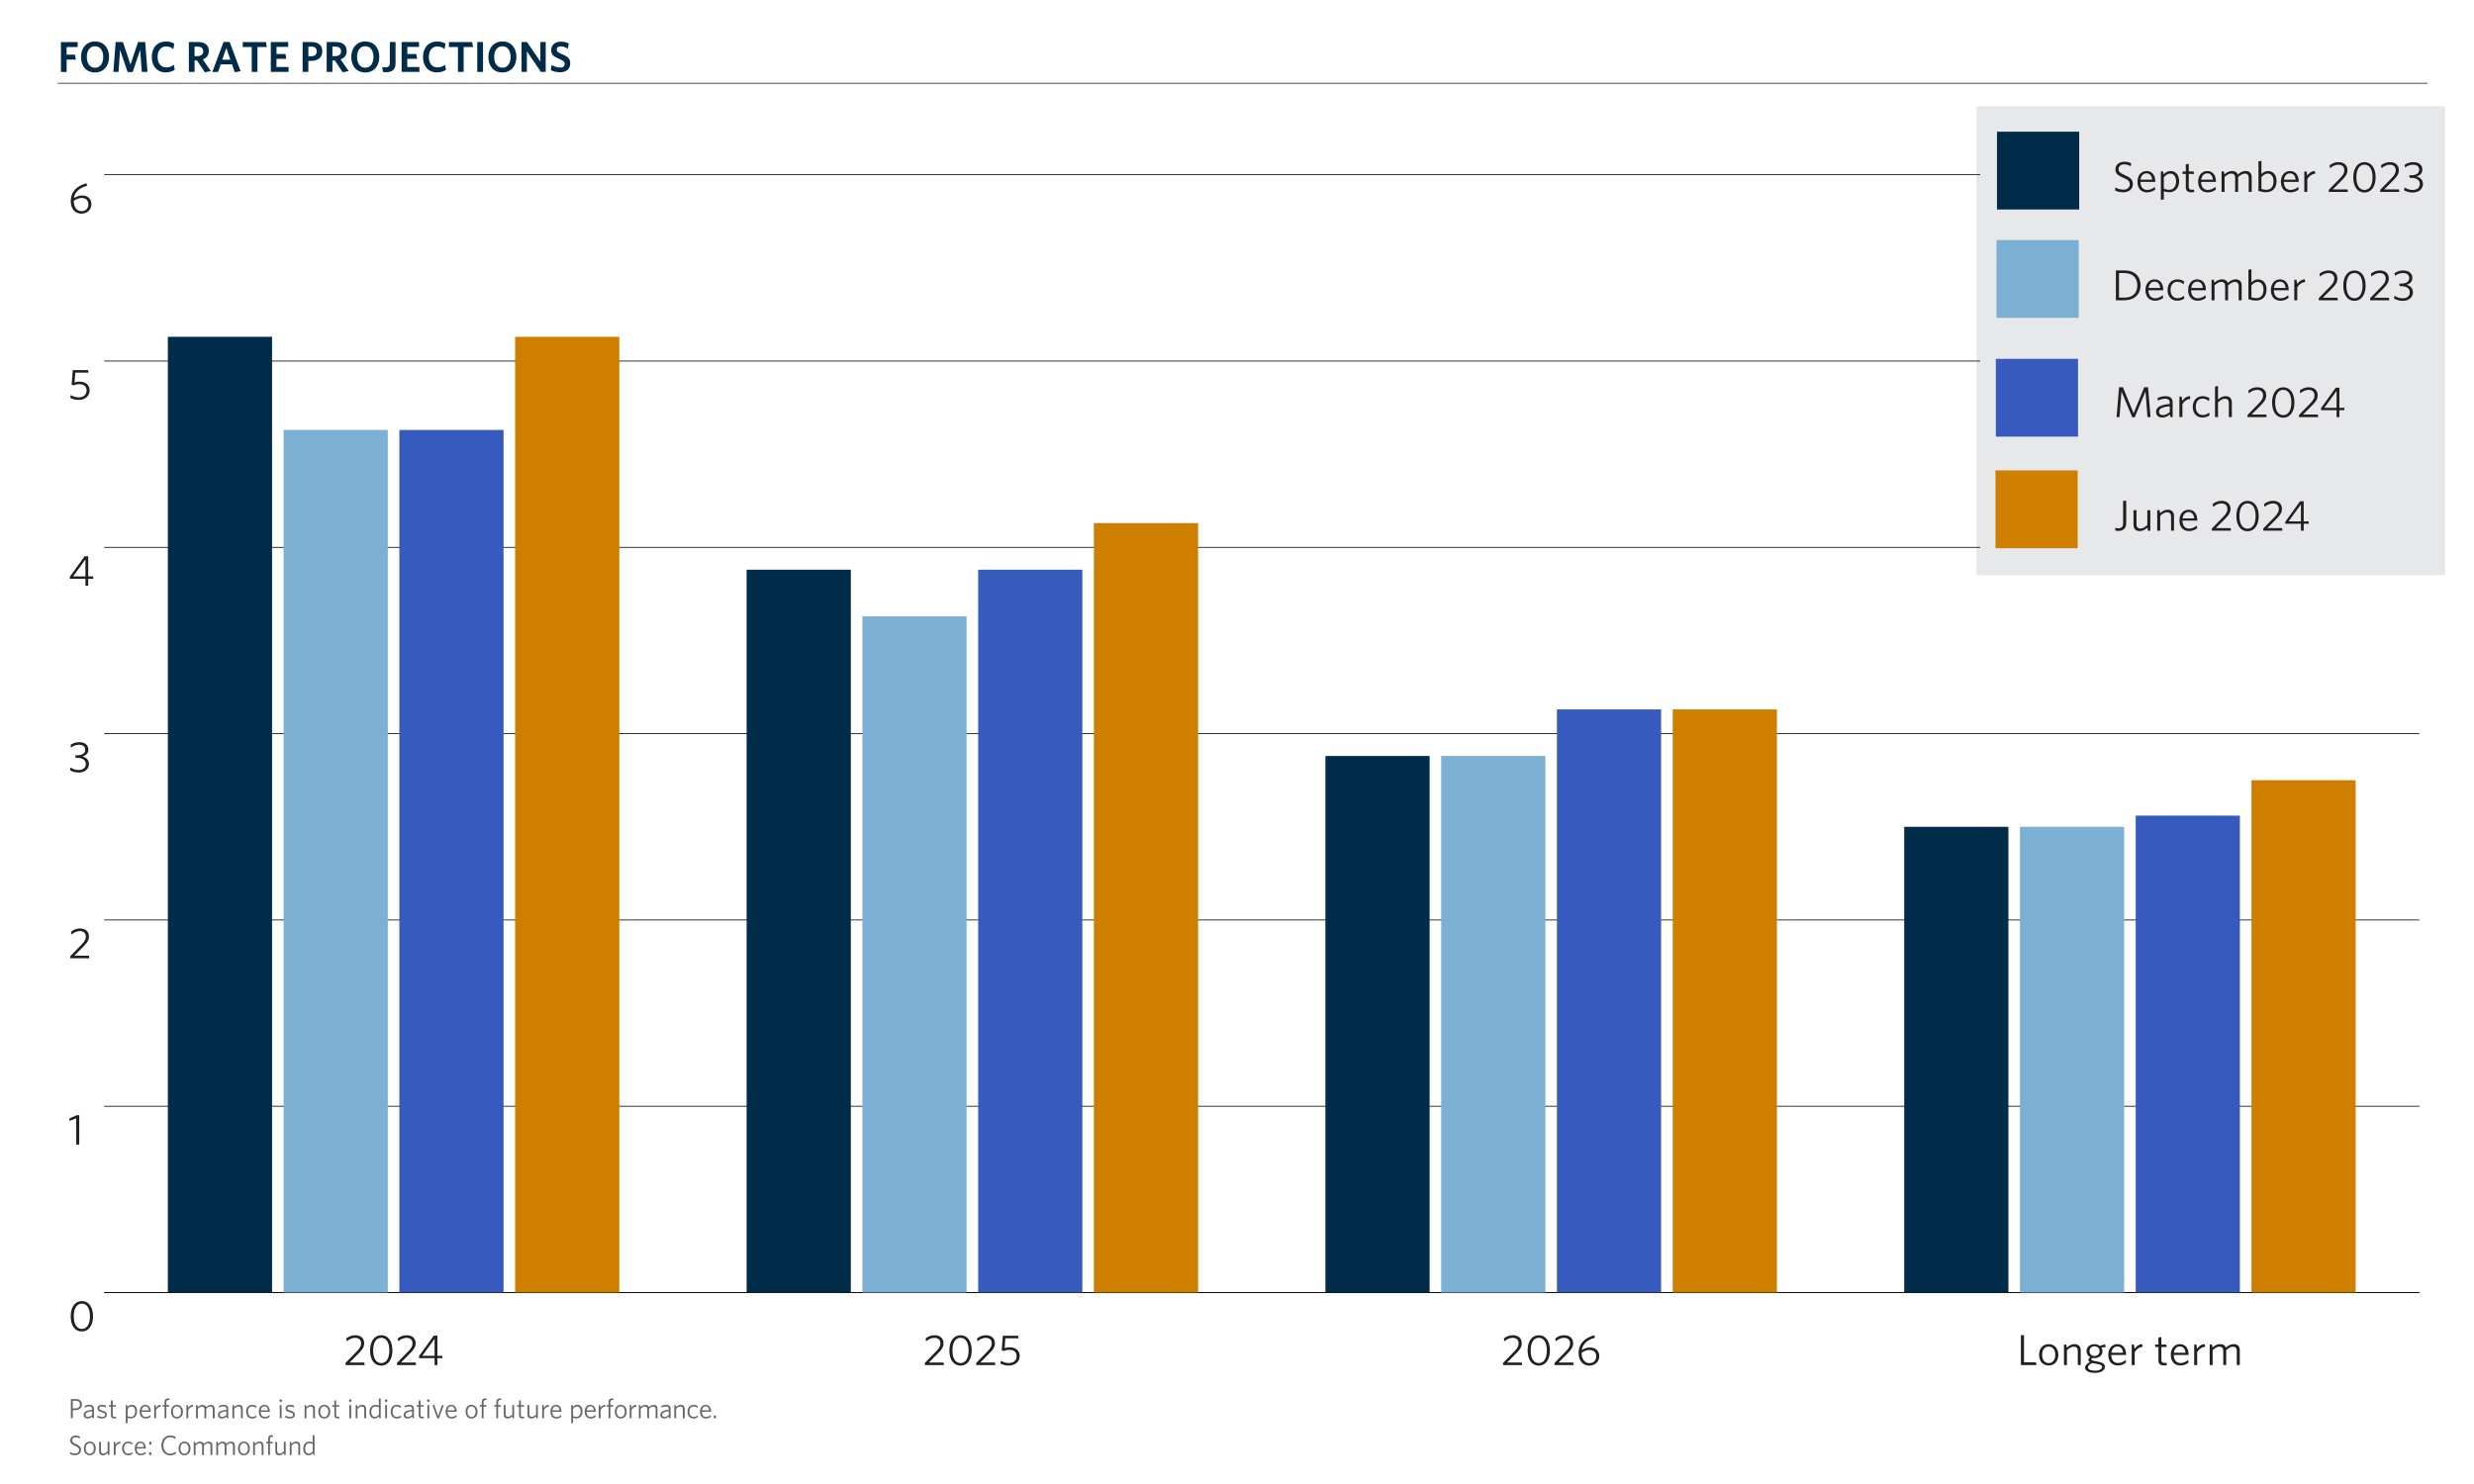 <?xml version="1.0" encoding="UTF-8"?><svg xmlns="http://www.w3.org/2000/svg" viewBox="0 0 800 480"><defs><style>.cls-1{fill:#002b49;}.cls-1,.cls-2,.cls-3,.cls-4,.cls-5,.cls-6,.cls-7{stroke-width:0px;}.cls-8{fill:#d0d3d4;opacity:.5;stroke:#d0d3d4;}.cls-8,.cls-9,.cls-10{stroke-miterlimit:10;stroke-width:.25px;}.cls-2{fill:#636569;}.cls-3{fill:#231f20;}.cls-4{fill:#7bafd4;}.cls-5{fill:#365abd;}.cls-6{fill:#002b49;}.cls-9{stroke:#000;}.cls-9,.cls-10{fill:none;}.cls-7{fill:#cf7f00;}.cls-10{stroke:#231f20;}</style></defs><g id="Chart_title_and_footnotes"><line class="cls-10" x1="18.67" y1="26.93" x2="784.94" y2="26.93"/><path class="cls-1" d="M21.54,15.21v2.47h2.72l.27,1.6h-2.98v3.99h-1.85v-9.67h5.41v1.61h-3.56Z"/><path class="cls-1" d="M30.71,23.44c-2.75,0-4.52-2.02-4.52-5s1.79-5.03,4.55-5.03,4.52,2.02,4.52,5-1.78,5.03-4.55,5.03ZM30.72,14.96c-1.65,0-2.65,1.36-2.65,3.47s1,3.47,2.65,3.47,2.66-1.36,2.66-3.47-1.01-3.47-2.66-3.47Z"/><path class="cls-1" d="M45.85,23.26l-.52-7.13-2.42,7.16h-1.65l-2.44-7.16-.49,7.13h-1.67l.74-9.67h2.35l2.45,7.3,2.44-7.3h2.31l.74,9.67h-1.85Z"/><path class="cls-1" d="M53.64,23.43c-2.8,0-4.57-1.98-4.57-4.99s1.81-5.02,4.62-5.02c1.09,0,1.93.25,2.65.7l-.27,1.75c-.63-.48-1.37-.85-2.31-.85-1.75,0-2.8,1.32-2.8,3.4s1.09,3.39,2.83,3.39c.91,0,1.71-.34,2.45-.84l.25,1.62c-.76.49-1.75.83-2.86.83Z"/><path class="cls-1" d="M66.23,23.36l-2.52-3.8h-.79v3.7h-1.85v-9.67h3c2.16,0,3.46,1.02,3.46,2.9,0,1.41-.76,2.3-1.96,2.72l2.62,3.8-1.96.35ZM63.93,15.08h-1.02v3.07h.94c1.15,0,1.86-.55,1.86-1.55s-.62-1.51-1.78-1.51Z"/><path class="cls-1" d="M72.28,13.56h1.98l3.54,9.47-1.86.34-.92-2.55h-3.66l-.84,2.45h-1.86l3.63-9.71ZM71.86,19.3h2.63l-1.3-3.74-1.33,3.74Z"/><path class="cls-1" d="M83.25,15.21v8.05h-1.85v-8.05h-2.91v-1.61h7.51l.27,1.61h-3.01Z"/><path class="cls-1" d="M87.57,23.26v-9.67h5.62v1.57h-3.78v2.31h2.91l.25,1.55h-3.17v2.66h3.92v1.57h-5.76Z"/><path class="cls-1" d="M100.54,19.7h-.83v3.56h-1.85v-9.67h2.83c2.21,0,3.54,1.02,3.54,2.97,0,2.09-1.48,3.14-3.7,3.14ZM100.6,15.08h-.88v3.12h.81c1.19,0,1.89-.49,1.89-1.6,0-1.01-.63-1.53-1.82-1.53Z"/><path class="cls-1" d="M110.8,23.36l-2.52-3.8h-.79v3.7h-1.85v-9.67h3c2.16,0,3.46,1.02,3.46,2.9,0,1.41-.76,2.3-1.96,2.72l2.62,3.8-1.96.35ZM108.51,15.08h-1.02v3.07h.94c1.15,0,1.86-.55,1.86-1.55s-.62-1.51-1.78-1.51Z"/><path class="cls-1" d="M118.1,23.44c-2.75,0-4.52-2.02-4.52-5s1.79-5.03,4.55-5.03,4.52,2.02,4.52,5-1.78,5.03-4.55,5.03ZM118.11,14.96c-1.65,0-2.65,1.36-2.65,3.47s1,3.47,2.65,3.47,2.66-1.36,2.66-3.47-1.01-3.47-2.66-3.47Z"/><path class="cls-1" d="M124.94,23.36c-.43,0-.87-.06-1.11-.1l-.25-1.61c.31.08.6.14,1.11.14.85,0,1.37-.39,1.37-1.43v-6.77h1.85v7c0,1.96-1.23,2.76-2.97,2.76Z"/><path class="cls-1" d="M129.87,23.26v-9.67h5.62v1.57h-3.78v2.31h2.91l.25,1.55h-3.17v2.66h3.92v1.57h-5.76Z"/><path class="cls-1" d="M141.35,23.43c-2.8,0-4.57-1.98-4.57-4.99s1.81-5.02,4.62-5.02c1.09,0,1.93.25,2.65.7l-.27,1.75c-.63-.48-1.37-.85-2.31-.85-1.75,0-2.8,1.32-2.8,3.4s1.09,3.39,2.83,3.39c.91,0,1.71-.34,2.45-.84l.25,1.62c-.76.49-1.75.83-2.86.83Z"/><path class="cls-1" d="M149.93,15.21v8.05h-1.85v-8.05h-2.91v-1.61h7.51l.27,1.61h-3.01Z"/><path class="cls-1" d="M154.33,23.26v-9.67h1.86v9.67h-1.86Z"/><path class="cls-1" d="M162.44,23.44c-2.75,0-4.52-2.02-4.52-5s1.79-5.03,4.55-5.03,4.52,2.02,4.52,5-1.78,5.03-4.55,5.03ZM162.45,14.96c-1.65,0-2.65,1.36-2.65,3.47s1,3.47,2.65,3.47,2.66-1.36,2.66-3.47-1.01-3.47-2.66-3.47Z"/><path class="cls-1" d="M174.92,23.26l-4.55-6.65v6.65h-1.72v-9.67h1.75l4.34,6.33v-6.33h1.72v9.67h-1.54Z"/><path class="cls-1" d="M181.14,23.37c-1.18,0-2.19-.27-3.04-.67l.28-1.69c.81.48,1.82.85,2.79.85.85,0,1.44-.41,1.44-1.18,0-.71-.34-1.01-1.74-1.61-1.88-.77-2.63-1.39-2.63-2.89,0-1.71,1.32-2.7,3.12-2.7,1.09,0,1.85.22,2.55.59l-.28,1.68c-.7-.46-1.53-.76-2.28-.76-.92,0-1.33.45-1.33,1.04s.31.91,1.65,1.47c1.99.81,2.72,1.5,2.72,3,0,1.89-1.39,2.87-3.25,2.87Z"/><path class="cls-2" d="M24.31,456.11h-.77v2.62h-.62v-6.21h1.53c1.27,0,2.04.63,2.04,1.75,0,1.22-.91,1.84-2.18,1.84ZM24.4,453.07h-.87v2.49h.8c.95,0,1.52-.41,1.52-1.28,0-.8-.5-1.22-1.45-1.22Z"/><path class="cls-2" d="M29.92,458.73l-.1-.57c-.4.37-.89.66-1.5.66-.74,0-1.27-.41-1.27-1.16,0-1,.81-1.47,2.74-1.66v-.28c0-.58-.34-.82-.88-.82-.5,0-1,.15-1.47.38l-.08-.53c.5-.22.98-.37,1.58-.37.95,0,1.43.44,1.43,1.31v3.03h-.45ZM29.79,456.47c-1.67.17-2.14.58-2.14,1.15,0,.46.31.69.76.69s.96-.25,1.38-.64v-1.21Z"/><path class="cls-2" d="M32.96,458.81c-.57,0-1.16-.18-1.53-.39l.1-.58c.4.25.92.46,1.49.46.59,0,.96-.25.96-.68s-.25-.61-1.1-.84c-.95-.24-1.35-.55-1.35-1.25,0-.67.57-1.15,1.45-1.15.5,0,.95.12,1.32.29l-.1.57c-.39-.21-.82-.33-1.24-.33-.58,0-.86.25-.86.6s.23.53.95.72c1.01.27,1.5.59,1.5,1.35s-.6,1.23-1.58,1.23Z"/><path class="cls-2" d="M36.98,458.8c-.67,0-1.11-.26-1.11-1.04v-2.78h-.66v-.5h.66v-1.48l.58-.1v1.58h.98l.08.5h-1.06v2.68c0,.43.17.62.63.62.14,0,.3-.03.4-.04l.09.5c-.13.04-.34.07-.59.07Z"/><path class="cls-2" d="M42.37,458.78c-.42,0-.8-.08-1.11-.21v1.7l-.59.1v-5.91h.46l.1.61c.33-.38.76-.7,1.38-.7.93,0,1.71.68,1.71,2.1,0,1.56-.91,2.3-1.94,2.3ZM42.54,454.91c-.5,0-.89.3-1.28.77v2.35c.33.16.65.25,1.09.25.76,0,1.36-.58,1.36-1.77,0-1.04-.5-1.59-1.17-1.59Z"/><path class="cls-2" d="M47.1,458.82c-1.12,0-1.92-.76-1.92-2.22,0-1.37.77-2.21,1.83-2.21,1.15,0,1.73.96,1.73,2.13v.13h-2.96c.02,1.05.5,1.67,1.36,1.67.57,0,1.06-.25,1.5-.63l.09.54c-.42.36-.97.6-1.63.6ZM45.8,456.17h2.33c-.05-.77-.43-1.31-1.12-1.31-.62,0-1.09.46-1.21,1.31Z"/><path class="cls-2" d="M50.46,456.06v2.67h-.59v-4.26h.44l.13.87c.31-.48.81-.95,1.51-.96l.1.56c-.7.04-1.31.55-1.59,1.12Z"/><path class="cls-2" d="M54.44,452.83c-.41,0-.65.19-.65.66v.98h.87l.08.5h-.95v3.75h-.58v-3.75h-.65v-.5h.65v-1.03c0-.78.47-1.14,1.2-1.14.13,0,.22,0,.31.02l.09.55c-.08-.02-.2-.04-.36-.04Z"/><path class="cls-2" d="M57.22,458.82c-1.09,0-1.91-.81-1.91-2.21s.84-2.22,1.91-2.22,1.94.81,1.94,2.22-.85,2.21-1.94,2.21ZM57.22,454.89c-.79,0-1.31.65-1.31,1.72s.53,1.71,1.31,1.71,1.32-.65,1.32-1.71-.52-1.72-1.32-1.72Z"/><path class="cls-2" d="M60.87,456.06v2.67h-.59v-4.26h.44l.13.87c.31-.48.81-.95,1.51-.96l.1.56c-.7.04-1.31.55-1.59,1.12Z"/><path class="cls-2" d="M68.8,458.73v-2.93c0-.55-.23-.88-.77-.88-.44,0-.88.27-1.35.73v3.09h-.58v-2.93c0-.55-.23-.88-.77-.88-.44,0-.89.27-1.35.72v3.1h-.59v-4.26h.46l.1.61c.46-.4.94-.7,1.5-.7.66,0,1.02.27,1.17.74.47-.42.96-.74,1.55-.74.85,0,1.24.49,1.24,1.3v3.05h-.59Z"/><path class="cls-2" d="M73.35,458.73l-.1-.57c-.4.37-.89.66-1.5.66-.74,0-1.27-.41-1.27-1.16,0-1,.81-1.47,2.74-1.66v-.28c0-.58-.34-.82-.88-.82-.5,0-1,.15-1.47.38l-.08-.53c.5-.22.98-.37,1.58-.37.95,0,1.43.44,1.43,1.31v3.03h-.45ZM73.21,456.47c-1.67.17-2.14.58-2.14,1.15,0,.46.31.69.76.69s.96-.25,1.38-.64v-1.21Z"/><path class="cls-2" d="M77.91,458.73v-2.93c0-.55-.25-.88-.79-.88-.45,0-.91.28-1.38.74v3.08h-.59v-4.26h.46l.1.63c.47-.41.96-.72,1.53-.72.85,0,1.27.49,1.27,1.31v3.04h-.59Z"/><path class="cls-2" d="M81.52,458.82c-1.09,0-1.93-.81-1.93-2.21s.86-2.22,1.96-2.22c.58,0,1.04.19,1.37.43l-.1.59c-.4-.33-.79-.51-1.29-.51-.77,0-1.34.61-1.34,1.7s.58,1.7,1.38,1.7c.45,0,.87-.14,1.3-.5l.08.55c-.4.31-.85.48-1.44.48Z"/><path class="cls-2" d="M85.61,458.82c-1.12,0-1.92-.76-1.92-2.22,0-1.37.77-2.21,1.83-2.21,1.15,0,1.73.96,1.73,2.13v.13h-2.96c.02,1.05.5,1.67,1.36,1.67.57,0,1.06-.25,1.5-.63l.09.54c-.42.36-.97.6-1.63.6ZM84.31,456.17h2.33c-.05-.77-.43-1.31-1.12-1.31-.62,0-1.09.46-1.21,1.31Z"/><path class="cls-2" d="M90.77,453.46c-.23,0-.43-.2-.43-.43s.2-.43.43-.43.42.2.42.43-.19.43-.42.43ZM90.47,458.73v-4.26h.59v4.26h-.59Z"/><path class="cls-2" d="M93.76,458.81c-.57,0-1.16-.18-1.53-.39l.1-.58c.4.25.92.46,1.49.46.59,0,.96-.25.96-.68s-.25-.61-1.1-.84c-.95-.24-1.35-.55-1.35-1.25,0-.67.57-1.15,1.45-1.15.5,0,.95.12,1.32.29l-.1.57c-.39-.21-.82-.33-1.24-.33-.58,0-.86.25-.86.6s.23.53.95.72c1.01.27,1.5.59,1.5,1.35s-.6,1.23-1.58,1.23Z"/><path class="cls-2" d="M101.25,458.73v-2.93c0-.55-.25-.88-.79-.88-.45,0-.91.28-1.38.74v3.08h-.59v-4.26h.46l.1.63c.47-.41.96-.72,1.53-.72.85,0,1.27.49,1.27,1.31v3.04h-.59Z"/><path class="cls-2" d="M104.85,458.82c-1.09,0-1.91-.81-1.91-2.21s.84-2.22,1.91-2.22,1.94.81,1.94,2.22-.85,2.21-1.94,2.21ZM104.85,454.89c-.79,0-1.31.65-1.31,1.72s.53,1.71,1.31,1.71,1.32-.65,1.32-1.71-.52-1.72-1.32-1.72Z"/><path class="cls-2" d="M109.22,458.8c-.67,0-1.11-.26-1.11-1.04v-2.78h-.66v-.5h.66v-1.48l.58-.1v1.58h.98l.08.5h-1.06v2.68c0,.43.17.62.63.62.14,0,.3-.03.4-.04l.09.5c-.13.04-.34.07-.59.07Z"/><path class="cls-2" d="M113.27,453.46c-.23,0-.43-.2-.43-.43s.2-.43.43-.43.42.2.42.43-.19.43-.42.43ZM112.97,458.73v-4.26h.59v4.26h-.59Z"/><path class="cls-2" d="M117.78,458.73v-2.93c0-.55-.25-.88-.79-.88-.45,0-.91.28-1.38.74v3.08h-.59v-4.26h.46l.1.63c.47-.41.96-.72,1.53-.72.85,0,1.27.49,1.27,1.31v3.04h-.59Z"/><path class="cls-2" d="M122.66,458.73l-.11-.62c-.32.39-.75.71-1.37.71-.94,0-1.72-.67-1.72-2.1,0-1.56.91-2.31,1.94-2.31.43,0,.81.08,1.11.22v-2.25l.59-.11v6.46h-.45ZM122.52,455.18c-.33-.17-.65-.25-1.09-.25-.76,0-1.36.58-1.36,1.77,0,1.04.5,1.59,1.17,1.59.5,0,.9-.31,1.28-.76v-2.35Z"/><path class="cls-2" d="M124.86,453.46c-.23,0-.43-.2-.43-.43s.2-.43.43-.43.42.2.42.43-.19.43-.42.43ZM124.56,458.73v-4.26h.59v4.26h-.59Z"/><path class="cls-2" d="M128.27,458.82c-1.09,0-1.93-.81-1.93-2.21s.86-2.22,1.96-2.22c.58,0,1.04.19,1.37.43l-.1.59c-.4-.33-.79-.51-1.29-.51-.77,0-1.34.61-1.34,1.7s.58,1.7,1.38,1.7c.45,0,.87-.14,1.3-.5l.08.55c-.4.31-.85.48-1.44.48Z"/><path class="cls-2" d="M133.39,458.73l-.1-.57c-.4.37-.89.66-1.5.66-.74,0-1.27-.41-1.27-1.16,0-1,.81-1.47,2.74-1.66v-.28c0-.58-.34-.82-.88-.82-.5,0-1,.15-1.47.38l-.08-.53c.5-.22.98-.37,1.58-.37.95,0,1.43.44,1.43,1.31v3.03h-.45ZM133.26,456.47c-1.67.17-2.14.58-2.14,1.15,0,.46.31.69.76.69s.96-.25,1.38-.64v-1.21Z"/><path class="cls-2" d="M136.51,458.8c-.67,0-1.11-.26-1.11-1.04v-2.78h-.66v-.5h.66v-1.48l.58-.1v1.58h.98l.08.5h-1.06v2.68c0,.43.17.62.63.62.14,0,.3-.03.4-.04l.09.5c-.13.04-.34.07-.59.07Z"/><path class="cls-2" d="M138.52,453.46c-.23,0-.43-.2-.43-.43s.2-.43.43-.43.42.2.42.43-.19.43-.42.43ZM138.22,458.73v-4.26h.59v4.26h-.59Z"/><path class="cls-2" d="M141.96,458.77h-.57l-1.55-4.24.6-.11,1.24,3.62,1.22-3.56h.62l-1.58,4.29Z"/><path class="cls-2" d="M146.03,458.82c-1.12,0-1.92-.76-1.92-2.22,0-1.37.77-2.21,1.83-2.21,1.15,0,1.73.96,1.73,2.13v.13h-2.96c.02,1.05.5,1.67,1.36,1.67.57,0,1.06-.25,1.5-.63l.09.54c-.42.36-.97.6-1.63.6ZM144.72,456.17h2.33c-.05-.77-.43-1.31-1.12-1.31-.62,0-1.09.46-1.21,1.31Z"/><path class="cls-2" d="M152.47,458.82c-1.09,0-1.91-.81-1.91-2.21s.84-2.22,1.91-2.22,1.94.81,1.94,2.22-.85,2.21-1.94,2.21ZM152.47,454.89c-.79,0-1.31.65-1.31,1.72s.53,1.71,1.31,1.71,1.32-.65,1.32-1.71-.52-1.72-1.32-1.72Z"/><path class="cls-2" d="M157.01,452.83c-.41,0-.65.19-.65.66v.98h.87l.08.5h-.95v3.75h-.58v-3.75h-.65v-.5h.65v-1.03c0-.78.47-1.14,1.2-1.14.13,0,.22,0,.31.02l.09.55c-.08-.02-.2-.04-.36-.04Z"/><path class="cls-2" d="M161.72,452.83c-.41,0-.65.19-.65.66v.98h.87l.08.5h-.95v3.75h-.58v-3.75h-.65v-.5h.65v-1.03c0-.78.47-1.14,1.2-1.14.13,0,.22,0,.31.02l.09.55c-.08-.02-.2-.04-.36-.04Z"/><path class="cls-2" d="M165.79,458.73l-.1-.63c-.47.41-.95.72-1.53.72-.86,0-1.27-.5-1.27-1.31v-3.04h.59v2.93c0,.55.25.87.79.87.45,0,.91-.27,1.38-.73v-3.08h.59v4.26h-.46Z"/><path class="cls-2" d="M168.95,458.8c-.67,0-1.11-.26-1.11-1.04v-2.78h-.66v-.5h.66v-1.48l.58-.1v1.58h.98l.08.5h-1.06v2.68c0,.43.17.62.63.62.14,0,.3-.03.4-.04l.09.5c-.13.04-.34.07-.59.07Z"/><path class="cls-2" d="M173.47,458.73l-.1-.63c-.47.41-.95.72-1.53.72-.86,0-1.27-.5-1.27-1.31v-3.04h.59v2.93c0,.55.25.87.79.87.45,0,.91-.27,1.38-.73v-3.08h.59v4.26h-.46Z"/><path class="cls-2" d="M175.91,456.06v2.67h-.59v-4.26h.44l.13.87c.31-.48.81-.95,1.51-.96l.1.56c-.7.04-1.31.55-1.59,1.12Z"/><path class="cls-2" d="M179.91,458.82c-1.12,0-1.92-.76-1.92-2.22,0-1.37.77-2.21,1.83-2.21,1.15,0,1.73.96,1.73,2.13v.13h-2.96c.02,1.05.5,1.67,1.36,1.67.57,0,1.06-.25,1.5-.63l.09.54c-.42.36-.97.6-1.63.6ZM178.61,456.17h2.33c-.05-.77-.43-1.31-1.12-1.31-.62,0-1.09.46-1.21,1.31Z"/><path class="cls-2" d="M186.41,458.78c-.42,0-.8-.08-1.11-.21v1.7l-.59.1v-5.91h.46l.1.61c.33-.38.76-.7,1.38-.7.93,0,1.71.68,1.71,2.1,0,1.56-.91,2.3-1.94,2.3ZM186.58,454.91c-.5,0-.89.3-1.28.77v2.35c.33.16.65.25,1.09.25.76,0,1.36-.58,1.36-1.77,0-1.04-.5-1.59-1.17-1.59Z"/><path class="cls-2" d="M190.99,458.82c-1.12,0-1.92-.76-1.92-2.22,0-1.37.77-2.21,1.83-2.21,1.15,0,1.73.96,1.73,2.13v.13h-2.96c.02,1.05.5,1.67,1.36,1.67.57,0,1.06-.25,1.5-.63l.09.54c-.42.36-.97.6-1.63.6ZM189.69,456.17h2.33c-.05-.77-.43-1.31-1.12-1.31-.62,0-1.09.46-1.21,1.31Z"/><path class="cls-2" d="M194.2,456.06v2.67h-.59v-4.26h.44l.13.87c.31-.48.81-.95,1.51-.96l.1.56c-.7.04-1.31.55-1.59,1.12Z"/><path class="cls-2" d="M198.02,452.83c-.41,0-.65.19-.65.66v.98h.87l.08.5h-.95v3.75h-.58v-3.75h-.65v-.5h.65v-1.03c0-.78.47-1.14,1.2-1.14.13,0,.22,0,.31.02l.09.55c-.08-.02-.2-.04-.36-.04Z"/><path class="cls-2" d="M200.72,458.82c-1.09,0-1.91-.81-1.91-2.21s.84-2.22,1.91-2.22,1.94.81,1.94,2.22-.85,2.21-1.94,2.21ZM200.72,454.89c-.79,0-1.31.65-1.31,1.72s.53,1.71,1.31,1.71,1.32-.65,1.32-1.71-.52-1.72-1.32-1.72Z"/><path class="cls-2" d="M204.22,456.06v2.67h-.59v-4.26h.44l.13.87c.32-.48.81-.95,1.51-.96l.1.56c-.7.04-1.31.55-1.59,1.12Z"/><path class="cls-2" d="M212,458.73v-2.93c0-.55-.23-.88-.77-.88-.44,0-.88.27-1.35.73v3.09h-.58v-2.93c0-.55-.23-.88-.77-.88-.44,0-.89.27-1.35.72v3.1h-.59v-4.26h.46l.1.61c.46-.4.94-.7,1.5-.7.66,0,1.02.27,1.17.74.47-.42.96-.74,1.55-.74.85,0,1.24.49,1.24,1.3v3.05h-.59Z"/><path class="cls-2" d="M216.39,458.73l-.1-.57c-.4.37-.89.66-1.5.66-.74,0-1.27-.41-1.27-1.16,0-1,.81-1.47,2.74-1.66v-.28c0-.58-.34-.82-.88-.82-.5,0-1,.15-1.47.38l-.08-.53c.5-.22.98-.37,1.58-.37.95,0,1.43.44,1.43,1.31v3.03h-.45ZM216.25,456.47c-1.67.17-2.14.58-2.14,1.15,0,.46.31.69.76.69s.96-.25,1.38-.64v-1.21Z"/><path class="cls-2" d="M220.8,458.73v-2.93c0-.55-.25-.88-.79-.88-.45,0-.91.28-1.38.74v3.08h-.59v-4.26h.46l.1.63c.47-.41.96-.72,1.53-.72.85,0,1.27.49,1.27,1.31v3.04h-.59Z"/><path class="cls-2" d="M224.25,458.82c-1.09,0-1.93-.81-1.93-2.21s.87-2.22,1.96-2.22c.58,0,1.04.19,1.37.43l-.1.59c-.4-.33-.79-.51-1.29-.51-.77,0-1.34.61-1.34,1.7s.58,1.7,1.38,1.7c.45,0,.87-.14,1.3-.5l.08.55c-.4.31-.85.48-1.44.48Z"/><path class="cls-2" d="M228.28,458.82c-1.12,0-1.92-.76-1.92-2.22,0-1.37.77-2.21,1.83-2.21,1.15,0,1.73.96,1.73,2.13v.13h-2.96c.02,1.05.5,1.67,1.36,1.67.57,0,1.06-.25,1.5-.63l.09.54c-.42.36-.97.6-1.63.6ZM226.97,456.17h2.33c-.05-.77-.43-1.31-1.12-1.31-.62,0-1.09.46-1.21,1.31Z"/><path class="cls-2" d="M230.83,458.73v-.88h.69v.88h-.69Z"/><path class="cls-2" d="M24.28,470.69c-.67,0-1.23-.17-1.65-.39l.09-.63c.38.24.95.47,1.58.47.73,0,1.28-.41,1.28-1.12,0-.61-.31-.92-1.25-1.33-1.19-.52-1.62-.92-1.62-1.79,0-.94.76-1.57,1.78-1.57.58,0,1.04.14,1.37.32l-.09.62c-.35-.23-.78-.4-1.31-.4-.73,0-1.13.44-1.13.98s.3.83,1.25,1.25c1.15.5,1.62.95,1.62,1.86,0,1.06-.84,1.71-1.93,1.71Z"/><path class="cls-2" d="M29.03,470.71c-1.09,0-1.91-.81-1.91-2.21s.84-2.22,1.91-2.22,1.94.81,1.94,2.22-.85,2.21-1.94,2.21ZM29.03,466.78c-.79,0-1.31.65-1.31,1.72s.53,1.71,1.31,1.71,1.32-.65,1.32-1.71-.52-1.72-1.32-1.72Z"/><path class="cls-2" d="M34.95,470.62l-.1-.63c-.47.41-.95.72-1.53.72-.86,0-1.27-.5-1.27-1.31v-3.04h.59v2.93c0,.55.25.87.79.87.45,0,.91-.27,1.38-.73v-3.08h.59v4.26h-.46Z"/><path class="cls-2" d="M37.39,467.95v2.67h-.59v-4.26h.44l.13.87c.31-.48.81-.95,1.51-.96l.1.56c-.7.04-1.31.55-1.59,1.12Z"/><path class="cls-2" d="M41.41,470.71c-1.09,0-1.93-.81-1.93-2.21s.87-2.22,1.96-2.22c.58,0,1.04.19,1.37.43l-.1.59c-.4-.33-.79-.51-1.29-.51-.77,0-1.34.61-1.34,1.7s.58,1.7,1.38,1.7c.45,0,.87-.14,1.3-.5l.08.55c-.4.31-.85.48-1.44.48Z"/><path class="cls-2" d="M45.51,470.71c-1.12,0-1.92-.76-1.92-2.22,0-1.37.77-2.21,1.83-2.21,1.15,0,1.73.96,1.73,2.13v.13h-2.96c.02,1.05.5,1.67,1.36,1.67.57,0,1.06-.25,1.5-.63l.09.54c-.42.36-.97.6-1.63.6ZM44.2,468.06h2.33c-.05-.77-.43-1.31-1.12-1.31-.62,0-1.09.46-1.21,1.31Z"/><path class="cls-2" d="M48.25,467.24v-.88h.7v.88h-.7ZM48.25,470.62v-.88h.7v.88h-.7Z"/><path class="cls-2" d="M55.02,470.74c-1.68,0-2.82-1.3-2.82-3.21s1.15-3.23,2.86-3.23c.7,0,1.28.21,1.75.53l-.1.63c-.49-.36-1.03-.6-1.66-.6-1.37,0-2.21,1.08-2.21,2.66s.86,2.67,2.21,2.67c.67,0,1.27-.26,1.77-.65l.09.59c-.47.35-1.15.62-1.89.62Z"/><path class="cls-2" d="M59.66,470.71c-1.09,0-1.91-.81-1.91-2.21s.84-2.22,1.91-2.22,1.94.81,1.94,2.22-.85,2.21-1.94,2.21ZM59.66,466.78c-.79,0-1.31.65-1.31,1.72s.53,1.71,1.31,1.71,1.32-.65,1.32-1.71-.52-1.72-1.32-1.72Z"/><path class="cls-2" d="M68.06,470.62v-2.93c0-.55-.23-.88-.77-.88-.44,0-.88.27-1.35.73v3.09h-.58v-2.93c0-.55-.23-.88-.77-.88-.44,0-.89.27-1.35.72v3.1h-.59v-4.26h.46l.1.61c.46-.4.94-.7,1.5-.7.66,0,1.02.27,1.17.74.47-.42.96-.74,1.55-.74.85,0,1.24.49,1.24,1.3v3.05h-.59Z"/><path class="cls-2" d="M75.35,470.62v-2.93c0-.55-.23-.88-.77-.88-.44,0-.88.27-1.35.73v3.09h-.58v-2.93c0-.55-.23-.88-.77-.88-.44,0-.89.27-1.35.72v3.1h-.59v-4.26h.46l.1.61c.46-.4.94-.7,1.5-.7.66,0,1.02.27,1.17.74.47-.42.96-.74,1.55-.74.85,0,1.24.49,1.24,1.3v3.05h-.59Z"/><path class="cls-2" d="M78.86,470.71c-1.09,0-1.91-.81-1.91-2.21s.84-2.22,1.91-2.22,1.94.81,1.94,2.22-.85,2.21-1.94,2.21ZM78.86,466.78c-.79,0-1.31.65-1.31,1.72s.53,1.71,1.31,1.71,1.32-.65,1.32-1.71-.52-1.72-1.32-1.72Z"/><path class="cls-2" d="M84.61,470.62v-2.93c0-.55-.25-.88-.79-.88-.45,0-.91.28-1.38.74v3.08h-.59v-4.26h.46l.1.63c.47-.41.96-.72,1.53-.72.85,0,1.27.49,1.27,1.31v3.04h-.59Z"/><path class="cls-2" d="M87.94,464.72c-.41,0-.65.19-.65.66v.98h.87l.08.5h-.95v3.75h-.58v-3.75h-.65v-.5h.65v-1.03c0-.78.47-1.14,1.2-1.14.13,0,.22,0,.31.02l.09.55c-.08-.02-.2-.04-.36-.04Z"/><path class="cls-2" d="M91.93,470.62l-.1-.63c-.47.41-.95.72-1.53.72-.86,0-1.27-.5-1.27-1.31v-3.04h.59v2.93c0,.55.25.87.79.87.45,0,.91-.27,1.38-.73v-3.08h.59v4.26h-.46Z"/><path class="cls-2" d="M96.46,470.62v-2.93c0-.55-.25-.88-.79-.88-.45,0-.91.28-1.38.74v3.08h-.59v-4.26h.46l.1.63c.47-.41.96-.72,1.53-.72.85,0,1.27.49,1.27,1.31v3.04h-.59Z"/><path class="cls-2" d="M101.26,470.62l-.11-.62c-.32.39-.75.71-1.37.71-.94,0-1.72-.67-1.72-2.1,0-1.56.91-2.31,1.94-2.31.43,0,.81.08,1.11.22v-2.25l.59-.11v6.46h-.45ZM101.12,467.06c-.33-.17-.65-.25-1.09-.25-.76,0-1.36.58-1.36,1.77,0,1.04.5,1.59,1.17,1.59.5,0,.9-.31,1.28-.76v-2.35Z"/></g><g id="Paste_your_chart_here"><rect class="cls-8" x="639.32" y="34.53" width="151.15" height="151.32"/><line class="cls-9" x1="33.69" y1="418.07" x2="782.32" y2="418.07"/><path class="cls-3" d="M26.47,430.66c-2.23,0-3.61-1.9-3.61-4.9s1.4-4.93,3.61-4.93,3.61,1.91,3.61,4.9-1.4,4.93-3.61,4.93ZM26.47,421.65c-1.69,0-2.62,1.61-2.62,4.09s.93,4.09,2.62,4.09,2.62-1.61,2.62-4.09-.93-4.09-2.62-4.09Z"/><path class="cls-3" d="M24.65,370.22v-8.5l-2.11.81-.13-.76,2.42-1.06h.79v9.51h-.96Z"/><path class="cls-3" d="M22.72,309.96v-.69l3.62-3.71c1.05-1.08,1.41-1.74,1.41-2.62,0-1.13-.73-1.79-1.95-1.79-1.02,0-1.91.49-2.68,1.13l-.15-.92c.73-.59,1.67-1.05,2.88-1.05,1.82,0,2.9,1.02,2.9,2.58,0,1.16-.49,1.98-1.7,3.19l-3.03,3.05h4.76l.13.83h-6.2Z"/><path class="cls-3" d="M25.4,249.88c-1.06,0-2.05-.31-2.75-.74l.16-.92c.84.56,1.6.83,2.65.83,1.4,0,2.29-.74,2.29-1.89,0-1.23-.87-2.02-2.85-2.02h-.44l-.13-.84h.67c1.69,0,2.56-.7,2.56-1.81,0-.92-.67-1.6-1.98-1.6-1.03,0-1.89.36-2.63.91l-.13-.88c.76-.52,1.63-.87,2.81-.87,1.99,0,2.94,1.11,2.94,2.4s-.84,1.92-1.88,2.24c1.27.35,2.07,1.12,2.07,2.45,0,1.61-1.37,2.75-3.35,2.75Z"/><path class="cls-3" d="M28.53,187.2v2.24h-.9v-2.24h-5.04v-.66l4.76-6.61h1.18v6.5h1.62v.77h-1.62ZM27.62,180.95l-3.97,5.48h3.97v-5.48Z"/><path class="cls-3" d="M25.47,129.35c-1.18,0-2.05-.28-2.74-.69l.15-.9c.74.45,1.56.77,2.62.77,1.34,0,2.5-.76,2.5-2.23,0-1.25-.83-2.04-2.31-2.04-.82,0-1.35.15-1.86.36l-.66-.15.35-4.76h4.95l.15.83h-4.28l-.23,3.18c.42-.14.93-.28,1.67-.28,1.96,0,3.2,1.11,3.2,2.83,0,1.93-1.57,3.08-3.51,3.08Z"/><path class="cls-3" d="M23.9,64.08c.8-.53,1.67-.85,2.66-.85,1.82,0,3,1.09,3,2.83s-1.38,3.05-3.22,3.05c-2.01,0-3.46-1.51-3.46-4.02,0-3.21,2.05-5,5.12-5.83l.13.85c-2.31.62-3.89,1.83-4.24,3.96ZM23.84,64.99v.06c0,1.92,1.02,3.25,2.52,3.25,1.34,0,2.21-.87,2.21-2.2,0-1.22-.71-2.06-2.17-2.06-.96,0-1.81.38-2.56.95Z"/><line class="cls-9" x1="33.69" y1="418.07" x2="782.32" y2="418.07"/><line class="cls-9" x1="33.69" y1="357.81" x2="782.32" y2="357.81"/><line class="cls-9" x1="33.69" y1="297.56" x2="782.32" y2="297.56"/><line class="cls-9" x1="33.69" y1="237.3" x2="782.32" y2="237.3"/><line class="cls-9" x1="33.69" y1="177.04" x2="640.32" y2="177.04"/><line class="cls-9" x1="33.69" y1="116.78" x2="640.32" y2="116.78"/><line class="cls-9" x1="33.69" y1="56.52" x2="640.32" y2="56.52"/><rect class="cls-7" x="645.26" y="152.16" width="26.58" height="25.16"/><rect class="cls-7" x="166.57" y="108.94" width="33.69" height="309.13"/><rect class="cls-7" x="353.73" y="169.2" width="33.69" height="248.87"/><rect class="cls-7" x="540.89" y="229.46" width="33.69" height="188.61"/><rect class="cls-7" x="728.04" y="252.36" width="33.69" height="165.71"/><rect class="cls-5" x="645.38" y="116.07" width="26.58" height="25.16"/><rect class="cls-5" x="129.14" y="139.07" width="33.69" height="279"/><rect class="cls-5" x="316.3" y="184.27" width="33.69" height="233.8"/><rect class="cls-5" x="503.45" y="229.46" width="33.69" height="188.61"/><rect class="cls-5" x="690.61" y="263.81" width="33.69" height="154.26"/><rect class="cls-4" x="645.59" y="77.64" width="26.58" height="25.16"/><rect class="cls-4" x="91.71" y="139.07" width="33.69" height="279"/><rect class="cls-4" x="278.86" y="199.33" width="33.69" height="218.74"/><rect class="cls-4" x="466.02" y="244.53" width="33.69" height="173.55"/><rect class="cls-4" x="653.18" y="267.43" width="33.69" height="150.65"/><rect class="cls-6" x="645.75" y="42.6" width="26.58" height="25.16"/><rect class="cls-6" x="54.28" y="108.94" width="33.69" height="309.13"/><rect class="cls-6" x="241.43" y="184.27" width="33.69" height="233.8"/><rect class="cls-6" x="428.59" y="244.53" width="33.69" height="173.55"/><rect class="cls-6" x="615.75" y="267.43" width="33.69" height="150.65"/><path class="cls-3" d="M684.96,171.73c-.32,0-.64-.04-.89-.08l-.15-.9c.31.08.66.14,1.05.14.99,0,1.57-.52,1.57-1.61v-7.3h1v7.31c0,1.67-1.06,2.44-2.59,2.44Z"/><path class="cls-3" d="M694.58,171.64l-.16-.98c-.76.64-1.54,1.12-2.47,1.12-1.38,0-2.05-.77-2.05-2.03v-4.73h.96v4.57c0,.85.41,1.36,1.28,1.36.73,0,1.47-.42,2.23-1.13v-4.79h.96v6.63h-.74Z"/><path class="cls-3" d="M702.04,171.64v-4.57c0-.85-.41-1.37-1.28-1.37-.73,0-1.47.43-2.23,1.15v4.79h-.96v-6.63h.74l.16.98c.76-.64,1.54-1.12,2.47-1.12,1.37,0,2.05.76,2.05,2.03v4.73h-.96Z"/><path class="cls-3" d="M707.86,171.78c-1.81,0-3.1-1.18-3.1-3.46,0-2.13,1.25-3.45,2.96-3.45,1.86,0,2.79,1.48,2.79,3.32v.2h-4.79c.03,1.64.82,2.59,2.2,2.59.92,0,1.72-.39,2.43-.98l.15.84c-.68.56-1.57.94-2.63.94ZM705.75,167.67h3.77c-.09-1.19-.7-2.05-1.82-2.05-1,0-1.76.71-1.95,2.05Z"/><path class="cls-3" d="M715.23,171.64v-.69l3.62-3.71c1.05-1.08,1.41-1.74,1.41-2.62,0-1.13-.73-1.79-1.95-1.79-1.02,0-1.91.49-2.68,1.13l-.15-.92c.73-.59,1.67-1.05,2.88-1.05,1.82,0,2.9,1.02,2.9,2.58,0,1.16-.49,1.98-1.7,3.19l-3.03,3.05h4.76l.13.83h-6.2Z"/><path class="cls-3" d="M726.77,171.83c-2.23,0-3.61-1.91-3.61-4.9s1.4-4.93,3.61-4.93,3.61,1.91,3.61,4.9-1.4,4.93-3.61,4.93ZM726.77,162.82c-1.69,0-2.62,1.61-2.62,4.09s.93,4.09,2.62,4.09,2.62-1.61,2.62-4.09-.93-4.09-2.62-4.09Z"/><path class="cls-3" d="M731.86,171.64v-.69l3.62-3.71c1.05-1.08,1.41-1.74,1.41-2.62,0-1.13-.73-1.79-1.95-1.79-1.02,0-1.91.49-2.68,1.13l-.15-.92c.73-.59,1.67-1.05,2.88-1.05,1.82,0,2.9,1.02,2.9,2.58,0,1.16-.49,1.98-1.7,3.19l-3.03,3.05h4.76l.13.83h-6.2Z"/><path class="cls-3" d="M744.93,169.4v2.24h-.9v-2.24h-5.04v-.66l4.76-6.61h1.18v6.5h1.62v.77h-1.62ZM744.03,163.15l-3.97,5.48h3.97v-5.48Z"/><path class="cls-3" d="M694.42,134.91l-.65-8.29-3.48,8.35h-.8l-3.48-8.35-.65,8.29h-.93l.8-9.67h1.24l3.45,8.43,3.46-8.43h1.22l.8,9.67h-.97Z"/><path class="cls-3" d="M701.83,134.91l-.16-.88c-.64.57-1.44,1.02-2.43,1.02-1.19,0-2.05-.63-2.05-1.81,0-1.55,1.31-2.28,4.42-2.58v-.43c0-.9-.55-1.27-1.43-1.27-.81,0-1.62.24-2.37.59l-.13-.83c.8-.34,1.59-.57,2.56-.57,1.53,0,2.31.69,2.31,2.04v4.72h-.73ZM701.61,131.4c-2.71.27-3.46.9-3.46,1.79,0,.71.51,1.08,1.24,1.08s1.56-.39,2.23-.99v-1.88Z"/><path class="cls-3" d="M705.7,130.75v4.16h-.96v-6.63h.71l.22,1.36c.51-.74,1.31-1.47,2.45-1.5l.16.87c-1.13.07-2.11.85-2.58,1.74Z"/><path class="cls-3" d="M712.18,135.05c-1.76,0-3.12-1.26-3.12-3.45s1.4-3.46,3.17-3.46c.93,0,1.67.29,2.21.67l-.16.92c-.64-.52-1.28-.8-2.08-.8-1.25,0-2.17.95-2.17,2.65s.93,2.65,2.23,2.65c.73,0,1.41-.21,2.11-.78l.13.85c-.64.48-1.38.74-2.33.74Z"/><path class="cls-3" d="M720.73,134.91v-4.57c0-.85-.41-1.37-1.28-1.37-.73,0-1.47.43-2.23,1.15v4.79h-.96v-9.89l.96-.17v4.37c.71-.6,1.48-1.08,2.42-1.08,1.37,0,2.05.76,2.05,2.02v4.75h-.96Z"/><path class="cls-3" d="M726.77,134.91v-.69l3.62-3.71c1.05-1.08,1.41-1.74,1.41-2.62,0-1.13-.73-1.79-1.95-1.79-1.02,0-1.91.49-2.68,1.13l-.14-.92c.73-.59,1.67-1.05,2.88-1.05,1.82,0,2.9,1.02,2.9,2.58,0,1.16-.49,1.98-1.7,3.19l-3.03,3.05h4.76l.13.83h-6.2Z"/><path class="cls-3" d="M738.32,135.1c-2.23,0-3.61-1.91-3.61-4.9s1.4-4.93,3.61-4.93,3.61,1.91,3.61,4.9-1.4,4.93-3.61,4.93ZM738.32,126.09c-1.69,0-2.62,1.61-2.62,4.09s.93,4.09,2.62,4.09,2.62-1.61,2.62-4.09-.93-4.09-2.62-4.09Z"/><path class="cls-3" d="M743.4,134.91v-.69l3.62-3.71c1.05-1.08,1.41-1.74,1.41-2.62,0-1.13-.73-1.79-1.95-1.79-1.02,0-1.91.49-2.68,1.13l-.14-.92c.73-.59,1.67-1.05,2.88-1.05,1.82,0,2.9,1.02,2.9,2.58,0,1.16-.49,1.98-1.7,3.19l-3.03,3.05h4.76l.13.83h-6.2Z"/><path class="cls-3" d="M756.47,132.67v2.24h-.9v-2.24h-5.04v-.66l4.76-6.61h1.18v6.5h1.62v.77h-1.62ZM755.57,126.42l-3.97,5.48h3.97v-5.48Z"/><path class="cls-3" d="M686.9,97.13h-2.69v-9.67h2.74c3.35,0,5.23,1.95,5.23,4.82s-2.04,4.85-5.27,4.85ZM686.95,88.33h-1.75v7.93h1.75c2.55,0,4.18-1.32,4.18-3.96s-1.67-3.96-4.18-3.96Z"/><path class="cls-3" d="M696.87,97.27c-1.81,0-3.1-1.18-3.1-3.46,0-2.13,1.25-3.45,2.95-3.45,1.86,0,2.79,1.48,2.79,3.32v.2h-4.79c.03,1.64.82,2.59,2.2,2.59.92,0,1.72-.39,2.43-.98l.15.84c-.68.56-1.57.94-2.63.94ZM694.76,93.15h3.77c-.09-1.19-.7-2.05-1.82-2.05-1,0-1.76.71-1.95,2.05Z"/><path class="cls-3" d="M704.03,97.27c-1.76,0-3.12-1.26-3.12-3.45s1.4-3.46,3.17-3.46c.93,0,1.67.29,2.21.67l-.16.92c-.64-.52-1.28-.8-2.08-.8-1.25,0-2.17.95-2.17,2.65s.93,2.65,2.23,2.65c.73,0,1.41-.21,2.11-.78l.13.85c-.64.48-1.38.74-2.33.74Z"/><path class="cls-3" d="M710.66,97.27c-1.81,0-3.1-1.18-3.1-3.46,0-2.13,1.25-3.45,2.95-3.45,1.86,0,2.79,1.48,2.79,3.32v.2h-4.79c.03,1.64.82,2.59,2.2,2.59.92,0,1.72-.39,2.43-.98l.15.84c-.68.56-1.57.94-2.63.94ZM708.55,93.15h3.77c-.09-1.19-.7-2.05-1.82-2.05-1,0-1.76.71-1.95,2.05Z"/><path class="cls-3" d="M723.91,97.13v-4.57c0-.85-.36-1.37-1.25-1.37-.71,0-1.43.42-2.18,1.13v4.8h-.95v-4.57c0-.85-.36-1.37-1.25-1.37-.71,0-1.44.42-2.18,1.12v4.82h-.96v-6.63h.74l.16.95c.74-.63,1.51-1.09,2.43-1.09,1.06,0,1.65.42,1.89,1.15.76-.66,1.56-1.15,2.5-1.15,1.37,0,2.01.76,2.01,2.02v4.75h-.96Z"/><path class="cls-3" d="M729.56,97.21c-.96,0-1.73-.18-2.5-.43v-9.54l.96-.17v4.3c.49-.52,1.16-1.01,2.12-1.01,1.5,0,2.77,1.05,2.77,3.26,0,2.42-1.44,3.59-3.35,3.59ZM730.04,91.19c-.77,0-1.41.46-2.02,1.15v3.81c.44.17.89.27,1.59.27,1.37,0,2.33-.85,2.33-2.75,0-1.61-.8-2.48-1.89-2.48Z"/><path class="cls-3" d="M737.42,97.27c-1.81,0-3.1-1.18-3.1-3.46,0-2.13,1.25-3.45,2.96-3.45,1.86,0,2.79,1.48,2.79,3.32v.2h-4.79c.03,1.64.82,2.59,2.2,2.59.92,0,1.72-.39,2.43-.98l.15.84c-.68.56-1.57.94-2.63.94ZM735.31,93.15h3.77c-.09-1.19-.7-2.05-1.82-2.05-1,0-1.76.71-1.95,2.05Z"/><path class="cls-3" d="M742.85,92.97v4.16h-.96v-6.63h.71l.22,1.36c.51-.74,1.31-1.47,2.45-1.5l.16.87c-1.14.07-2.11.85-2.58,1.74Z"/><path class="cls-3" d="M749.8,97.13v-.69l3.62-3.71c1.05-1.08,1.41-1.74,1.41-2.62,0-1.13-.73-1.79-1.95-1.79-1.02,0-1.91.49-2.68,1.13l-.15-.92c.73-.59,1.67-1.05,2.88-1.05,1.82,0,2.9,1.02,2.9,2.58,0,1.16-.49,1.98-1.7,3.19l-3.03,3.05h4.76l.13.83h-6.2Z"/><path class="cls-3" d="M761.34,97.31c-2.23,0-3.61-1.91-3.61-4.9s1.4-4.93,3.61-4.93,3.61,1.91,3.61,4.9-1.4,4.93-3.61,4.93ZM761.34,88.3c-1.69,0-2.62,1.61-2.62,4.09s.93,4.09,2.62,4.09,2.62-1.61,2.62-4.09-.93-4.09-2.62-4.09Z"/><path class="cls-3" d="M766.42,97.13v-.69l3.62-3.71c1.05-1.08,1.41-1.74,1.41-2.62,0-1.13-.73-1.79-1.95-1.79-1.02,0-1.91.49-2.68,1.13l-.15-.92c.73-.59,1.67-1.05,2.88-1.05,1.82,0,2.9,1.02,2.9,2.58,0,1.16-.49,1.98-1.7,3.19l-3.03,3.05h4.76l.13.83h-6.2Z"/><path class="cls-3" d="M776.89,97.31c-1.06,0-2.05-.31-2.75-.74l.16-.92c.84.56,1.6.83,2.65.83,1.4,0,2.29-.74,2.29-1.89,0-1.23-.87-2.02-2.85-2.02h-.44l-.13-.84h.67c1.69,0,2.56-.7,2.56-1.81,0-.92-.67-1.6-1.98-1.6-1.03,0-1.89.36-2.63.91l-.13-.88c.76-.52,1.63-.87,2.81-.87,1.99,0,2.94,1.11,2.94,2.4s-.84,1.92-1.88,2.24c1.27.35,2.07,1.12,2.07,2.45,0,1.61-1.37,2.75-3.35,2.75Z"/><path class="cls-3" d="M686.57,62.2c-1.08,0-1.99-.27-2.66-.6l.15-.98c.61.38,1.54.73,2.56.73,1.18,0,2.07-.64,2.07-1.74,0-.95-.5-1.43-2.02-2.07-1.92-.81-2.62-1.43-2.62-2.79,0-1.46,1.22-2.44,2.88-2.44.95,0,1.69.21,2.21.5l-.15.97c-.57-.36-1.27-.62-2.11-.62-1.18,0-1.83.69-1.83,1.53s.48,1.29,2.02,1.95c1.86.79,2.62,1.49,2.62,2.9,0,1.65-1.35,2.66-3.12,2.66Z"/><path class="cls-3" d="M694.28,62.23c-1.81,0-3.1-1.18-3.1-3.46,0-2.13,1.25-3.45,2.96-3.45,1.86,0,2.79,1.48,2.79,3.32v.2h-4.79c.03,1.64.82,2.59,2.2,2.59.92,0,1.72-.39,2.43-.98l.15.84c-.68.56-1.57.94-2.63.94ZM692.16,58.11h3.77c-.09-1.19-.7-2.04-1.82-2.04-1,0-1.76.71-1.95,2.04Z"/><path class="cls-3" d="M701.5,62.17c-.68,0-1.3-.13-1.79-.32v2.65l-.96.15v-9.19h.74l.16.95c.54-.59,1.22-1.09,2.23-1.09,1.5,0,2.77,1.05,2.77,3.26,0,2.42-1.47,3.59-3.14,3.59ZM701.77,56.15c-.81,0-1.44.46-2.07,1.19v3.66c.54.25,1.05.39,1.76.39,1.24,0,2.2-.91,2.2-2.76,0-1.61-.8-2.48-1.89-2.48Z"/><path class="cls-3" d="M708.6,62.2c-1.08,0-1.79-.41-1.79-1.62v-4.33h-1.06v-.79h1.06v-2.3l.95-.15v2.45h1.59l.13.79h-1.72v4.17c0,.67.28.97,1.02.97.22,0,.48-.04.64-.07l.15.77c-.2.06-.55.11-.96.11Z"/><path class="cls-3" d="M713.9,62.23c-1.81,0-3.1-1.18-3.1-3.46,0-2.13,1.25-3.45,2.95-3.45,1.86,0,2.79,1.48,2.79,3.32v.2h-4.79c.03,1.64.82,2.59,2.2,2.59.92,0,1.72-.39,2.43-.98l.15.84c-.68.56-1.57.94-2.63.94ZM711.79,58.11h3.77c-.09-1.19-.7-2.04-1.82-2.04-1,0-1.76.71-1.95,2.04Z"/><path class="cls-3" d="M727.15,62.09v-4.57c0-.85-.36-1.37-1.25-1.37-.71,0-1.43.42-2.18,1.13v4.8h-.95v-4.57c0-.85-.36-1.37-1.25-1.37-.71,0-1.44.42-2.18,1.12v4.82h-.96v-6.63h.74l.16.95c.74-.63,1.51-1.09,2.43-1.09,1.06,0,1.65.42,1.89,1.15.76-.66,1.56-1.15,2.5-1.15,1.37,0,2.01.76,2.01,2.02v4.75h-.96Z"/><path class="cls-3" d="M732.8,62.17c-.96,0-1.73-.18-2.5-.43v-9.54l.96-.17v4.3c.49-.52,1.16-1.01,2.12-1.01,1.5,0,2.77,1.05,2.77,3.26,0,2.42-1.44,3.59-3.35,3.59ZM733.28,56.15c-.77,0-1.41.46-2.02,1.15v3.81c.44.17.89.27,1.59.27,1.37,0,2.33-.85,2.33-2.75,0-1.61-.8-2.48-1.89-2.48Z"/><path class="cls-3" d="M740.66,62.23c-1.81,0-3.1-1.18-3.1-3.46,0-2.13,1.25-3.45,2.96-3.45,1.86,0,2.79,1.48,2.79,3.32v.2h-4.79c.03,1.64.82,2.59,2.2,2.59.92,0,1.72-.39,2.43-.98l.15.84c-.68.56-1.57.94-2.63.94ZM738.55,58.11h3.77c-.09-1.19-.7-2.04-1.82-2.04-1,0-1.76.71-1.95,2.04Z"/><path class="cls-3" d="M746.09,57.93v4.16h-.96v-6.63h.71l.22,1.36c.51-.74,1.31-1.47,2.45-1.5l.16.87c-1.14.07-2.11.85-2.58,1.74Z"/><path class="cls-3" d="M753.04,62.09v-.69l3.62-3.71c1.05-1.08,1.41-1.74,1.41-2.62,0-1.13-.73-1.79-1.95-1.79-1.02,0-1.91.49-2.68,1.13l-.15-.92c.73-.59,1.67-1.05,2.88-1.05,1.82,0,2.9,1.02,2.9,2.58,0,1.16-.49,1.98-1.7,3.19l-3.03,3.05h4.76l.13.83h-6.2Z"/><path class="cls-3" d="M764.58,62.27c-2.23,0-3.61-1.9-3.61-4.9s1.4-4.93,3.61-4.93,3.61,1.91,3.61,4.9-1.4,4.93-3.61,4.93ZM764.58,53.26c-1.69,0-2.62,1.61-2.62,4.09s.93,4.09,2.62,4.09,2.62-1.61,2.62-4.09-.93-4.09-2.62-4.09Z"/><path class="cls-3" d="M769.67,62.09v-.69l3.62-3.71c1.05-1.08,1.41-1.74,1.41-2.62,0-1.13-.73-1.79-1.95-1.79-1.02,0-1.91.49-2.68,1.13l-.15-.92c.73-.59,1.67-1.05,2.88-1.05,1.82,0,2.9,1.02,2.9,2.58,0,1.16-.49,1.98-1.7,3.19l-3.03,3.05h4.76l.13.83h-6.2Z"/><path class="cls-3" d="M780.13,62.27c-1.06,0-2.05-.31-2.75-.74l.16-.92c.84.56,1.6.83,2.65.83,1.4,0,2.29-.74,2.29-1.89,0-1.23-.87-2.02-2.85-2.02h-.44l-.13-.84h.67c1.69,0,2.56-.7,2.56-1.81,0-.92-.67-1.6-1.98-1.6-1.03,0-1.89.36-2.63.91l-.13-.88c.76-.52,1.63-.87,2.81-.87,1.99,0,2.94,1.11,2.94,2.4s-.84,1.92-1.88,2.24c1.27.35,2.07,1.12,2.07,2.45,0,1.61-1.37,2.75-3.35,2.75Z"/><path class="cls-3" d="M653.49,441.53v-9.67h1v8.77h3.87l.15.9h-5.02Z"/><path class="cls-3" d="M662.46,441.67c-1.76,0-3.09-1.26-3.09-3.45s1.35-3.46,3.09-3.46,3.13,1.26,3.13,3.46-1.37,3.45-3.13,3.45ZM662.46,435.55c-1.28,0-2.11,1.01-2.11,2.68s.86,2.66,2.11,2.66,2.14-1.01,2.14-2.66-.84-2.68-2.14-2.68Z"/><path class="cls-3" d="M671.88,441.53v-4.57c0-.85-.41-1.37-1.28-1.37-.73,0-1.47.43-2.23,1.15v4.79h-.96v-6.63h.74l.16.98c.76-.64,1.54-1.12,2.47-1.12,1.37,0,2.05.76,2.05,2.03v4.73h-.96Z"/><path class="cls-3" d="M677.38,444.05c-1.78,0-3.14-.57-3.14-1.72,0-.67.54-1.25,1.57-1.75-.35-.21-.51-.45-.51-.7,0-.34.23-.62.68-.88-.76-.36-1.27-1.06-1.27-1.98,0-1.4,1.21-2.25,2.55-2.25.68,0,1.28.2,1.75.56l1.72-.53.16.91-1.38.14c.23.34.36.73.36,1.18,0,1.4-1.21,2.26-2.58,2.26-.2,0-.41-.01-.61-.06-.29.15-.44.32-.44.48,0,.27.28.36,1.54.59l.51.1c1.53.27,2.36.7,2.36,1.68,0,1.27-1.5,1.99-3.28,1.99ZM676.57,440.87c-.95.42-1.38.87-1.38,1.4,0,.69.9,1.08,2.26,1.08s2.3-.52,2.3-1.18c0-.52-.44-.8-1.66-1.02l-.67-.11c-.35-.07-.58-.1-.84-.17ZM677.27,435.45c-.97,0-1.6.69-1.6,1.6,0,.85.63,1.54,1.63,1.54s1.63-.67,1.63-1.57-.67-1.57-1.66-1.57Z"/><path class="cls-3" d="M684.85,441.67c-1.81,0-3.1-1.18-3.1-3.46,0-2.13,1.25-3.45,2.95-3.45,1.86,0,2.79,1.48,2.79,3.32v.2h-4.79c.03,1.64.82,2.59,2.2,2.59.92,0,1.72-.39,2.43-.98l.15.84c-.68.56-1.57.94-2.63.94ZM682.74,437.55h3.77c-.09-1.19-.7-2.04-1.82-2.04-1,0-1.76.71-1.95,2.04Z"/><path class="cls-3" d="M690.28,437.37v4.16h-.96v-6.63h.71l.22,1.36c.51-.74,1.31-1.47,2.45-1.5l.16.87c-1.14.07-2.11.85-2.58,1.74Z"/><path class="cls-3" d="M699.75,441.65c-1.08,0-1.79-.41-1.79-1.62v-4.33h-1.06v-.79h1.06v-2.3l.95-.15v2.45h1.59l.13.79h-1.72v4.17c0,.67.28.97,1.02.97.22,0,.48-.04.64-.07l.15.77c-.2.06-.55.11-.96.11Z"/><path class="cls-3" d="M705.05,441.67c-1.81,0-3.1-1.18-3.1-3.46,0-2.13,1.25-3.45,2.96-3.45,1.86,0,2.79,1.48,2.79,3.32v.2h-4.79c.03,1.64.82,2.59,2.2,2.59.92,0,1.72-.39,2.43-.98l.15.84c-.68.56-1.57.94-2.63.94ZM702.94,437.55h3.77c-.09-1.19-.7-2.04-1.82-2.04-1,0-1.76.71-1.95,2.04Z"/><path class="cls-3" d="M710.48,437.37v4.16h-.96v-6.63h.71l.22,1.36c.51-.74,1.31-1.47,2.45-1.5l.16.87c-1.14.07-2.11.85-2.58,1.74Z"/><path class="cls-3" d="M723.3,441.53v-4.57c0-.85-.36-1.37-1.25-1.37-.71,0-1.43.42-2.18,1.13v4.8h-.95v-4.57c0-.85-.36-1.37-1.25-1.37-.71,0-1.44.42-2.18,1.12v4.82h-.96v-6.63h.74l.16.95c.74-.63,1.51-1.09,2.43-1.09,1.06,0,1.65.42,1.89,1.15.76-.66,1.56-1.15,2.5-1.15,1.37,0,2.01.76,2.01,2.02v4.75h-.96Z"/><path class="cls-3" d="M486.04,441.53v-.69l3.62-3.71c1.05-1.08,1.41-1.74,1.41-2.62,0-1.13-.73-1.79-1.95-1.79-1.02,0-1.91.49-2.68,1.13l-.15-.92c.73-.59,1.67-1.05,2.88-1.05,1.82,0,2.9,1.02,2.9,2.58,0,1.16-.49,1.98-1.7,3.19l-3.03,3.05h4.76l.13.83h-6.2Z"/><path class="cls-3" d="M497.58,441.71c-2.23,0-3.61-1.9-3.61-4.9s1.4-4.93,3.61-4.93,3.61,1.91,3.61,4.9-1.4,4.93-3.61,4.93ZM497.58,432.71c-1.69,0-2.62,1.61-2.62,4.09s.93,4.09,2.62,4.09,2.62-1.61,2.62-4.09-.93-4.09-2.62-4.09Z"/><path class="cls-3" d="M502.67,441.53v-.69l3.62-3.71c1.05-1.08,1.41-1.74,1.41-2.62,0-1.13-.73-1.79-1.95-1.79-1.02,0-1.91.49-2.68,1.13l-.15-.92c.73-.59,1.67-1.05,2.88-1.05,1.82,0,2.9,1.02,2.9,2.58,0,1.16-.49,1.98-1.7,3.19l-3.03,3.05h4.76l.13.83h-6.2Z"/><path class="cls-3" d="M511.49,436.69c.8-.53,1.67-.85,2.66-.85,1.82,0,3,1.09,3,2.83s-1.38,3.05-3.22,3.05c-2.01,0-3.46-1.51-3.46-4.02,0-3.21,2.05-5,5.12-5.83l.13.85c-2.31.62-3.89,1.83-4.24,3.96ZM511.43,437.6v.06c0,1.92,1.02,3.25,2.52,3.25,1.34,0,2.21-.87,2.21-2.2,0-1.22-.71-2.06-2.17-2.06-.96,0-1.81.38-2.56.95Z"/><path class="cls-3" d="M299.06,441.53v-.69l3.62-3.71c1.05-1.08,1.41-1.74,1.41-2.62,0-1.13-.73-1.79-1.95-1.79-1.02,0-1.91.49-2.68,1.13l-.15-.92c.73-.59,1.67-1.05,2.88-1.05,1.82,0,2.9,1.02,2.9,2.58,0,1.16-.49,1.98-1.7,3.19l-3.03,3.05h4.76l.13.83h-6.2Z"/><path class="cls-3" d="M310.6,441.71c-2.23,0-3.61-1.9-3.61-4.9s1.4-4.93,3.61-4.93,3.61,1.91,3.61,4.9-1.4,4.93-3.61,4.93ZM310.6,432.71c-1.69,0-2.62,1.61-2.62,4.09s.93,4.09,2.62,4.09,2.62-1.61,2.62-4.09-.93-4.09-2.62-4.09Z"/><path class="cls-3" d="M315.68,441.53v-.69l3.62-3.71c1.05-1.08,1.41-1.74,1.41-2.62,0-1.13-.73-1.79-1.95-1.79-1.02,0-1.91.49-2.68,1.13l-.15-.92c.73-.59,1.67-1.05,2.88-1.05,1.82,0,2.9,1.02,2.9,2.58,0,1.16-.49,1.98-1.7,3.19l-3.03,3.05h4.76l.13.83h-6.2Z"/><path class="cls-3" d="M326.22,441.7c-1.18,0-2.05-.28-2.74-.69l.15-.9c.74.45,1.56.77,2.62.77,1.34,0,2.5-.76,2.5-2.23,0-1.25-.83-2.05-2.31-2.05-.82,0-1.35.15-1.86.36l-.66-.15.35-4.76h4.95l.15.83h-4.28l-.23,3.18c.42-.14.93-.28,1.67-.28,1.96,0,3.2,1.11,3.2,2.83,0,1.93-1.57,3.08-3.51,3.08Z"/><path class="cls-3" d="M111.73,441.53v-.69l3.62-3.71c1.05-1.08,1.41-1.74,1.41-2.62,0-1.13-.73-1.79-1.95-1.79-1.02,0-1.91.49-2.68,1.13l-.15-.92c.73-.59,1.67-1.05,2.88-1.05,1.82,0,2.9,1.02,2.9,2.58,0,1.16-.49,1.98-1.7,3.19l-3.03,3.05h4.76l.13.83h-6.2Z"/><path class="cls-3" d="M123.28,441.71c-2.23,0-3.61-1.9-3.61-4.9s1.4-4.93,3.61-4.93,3.61,1.91,3.61,4.9-1.4,4.93-3.61,4.93ZM123.28,432.71c-1.69,0-2.62,1.61-2.62,4.09s.93,4.09,2.62,4.09,2.62-1.61,2.62-4.09-.93-4.09-2.62-4.09Z"/><path class="cls-3" d="M128.36,441.53v-.69l3.62-3.71c1.05-1.08,1.41-1.74,1.41-2.62,0-1.13-.73-1.79-1.95-1.79-1.02,0-1.91.49-2.68,1.13l-.15-.92c.73-.59,1.67-1.05,2.88-1.05,1.82,0,2.9,1.02,2.9,2.58,0,1.16-.49,1.98-1.7,3.19l-3.03,3.05h4.76l.13.83h-6.2Z"/><path class="cls-3" d="M141.43,439.29v2.24h-.9v-2.24h-5.04v-.66l4.76-6.61h1.18v6.5h1.62v.77h-1.62ZM140.53,433.04l-3.97,5.48h3.97v-5.48Z"/></g></svg>